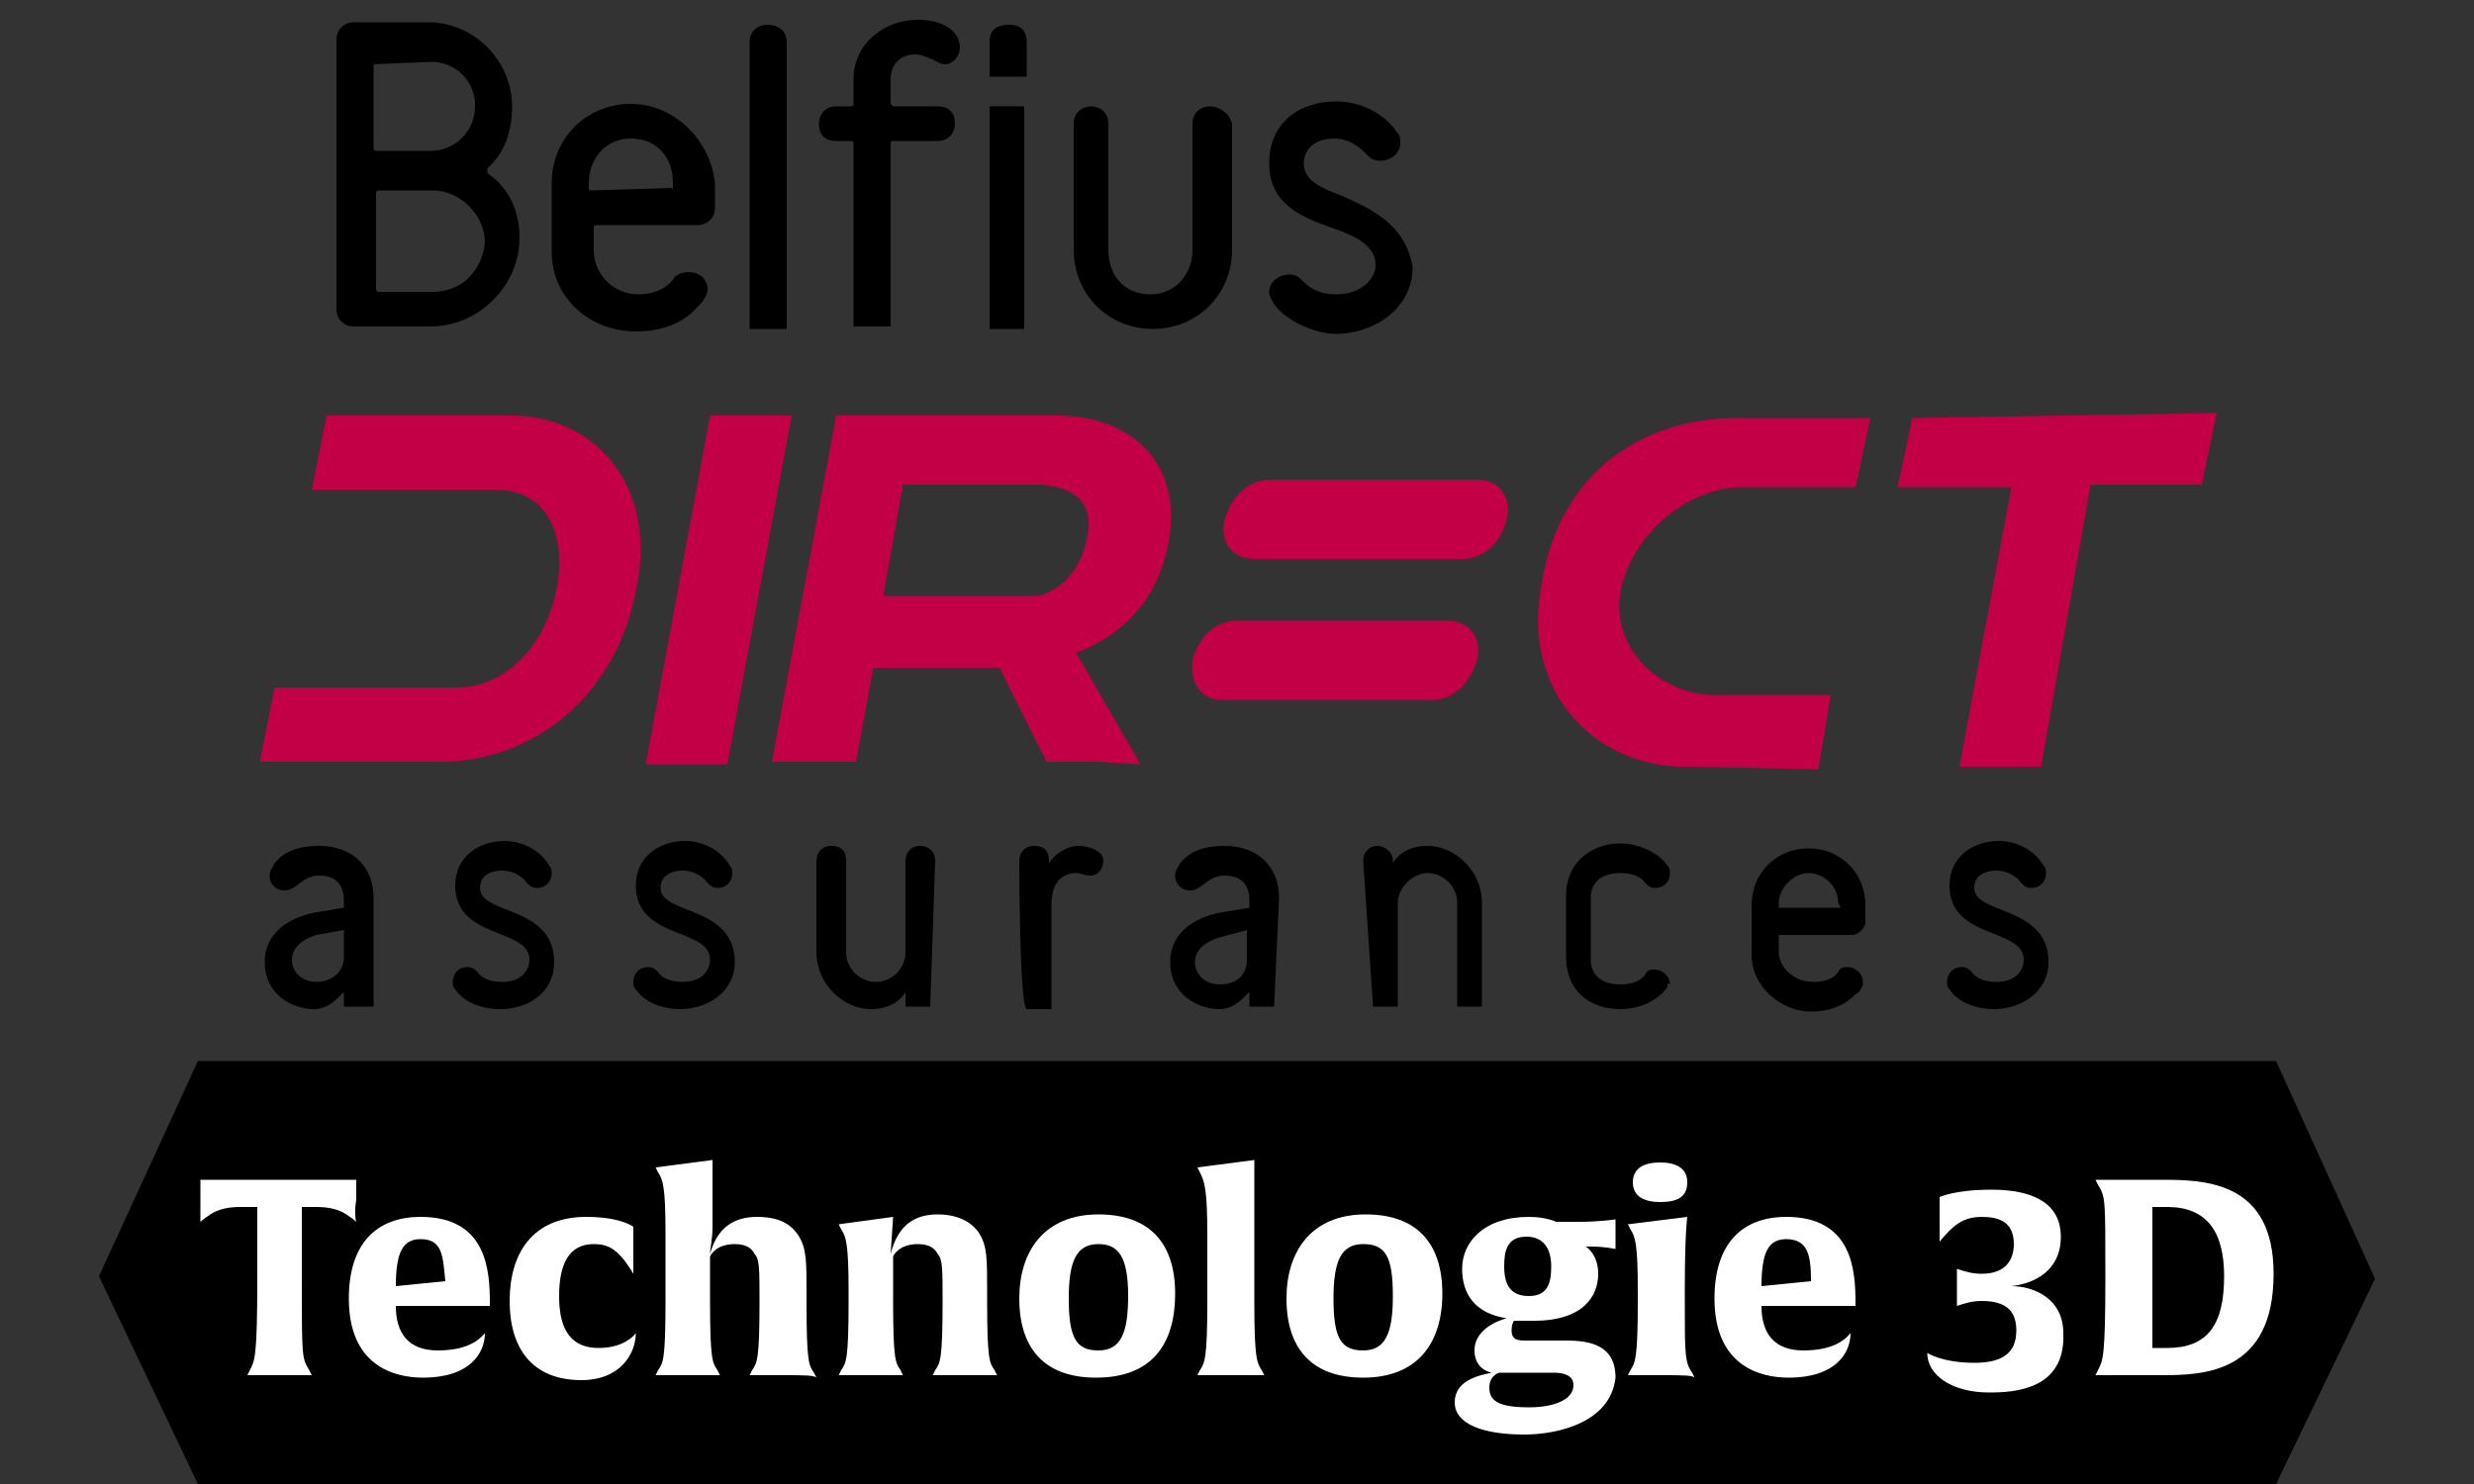 <?xml version="1.0" encoding="utf-8"?>
<!-- Generator: Adobe Illustrator 27.7.0, SVG Export Plug-In . SVG Version: 6.00 Build 0)  -->
<svg version="1.1" id="Calque_1" xmlns="http://www.w3.org/2000/svg" xmlns:xlink="http://www.w3.org/1999/xlink" x="0px" y="0px"
	 width="100px" height="60px" viewBox="0 0 100 60" style="enable-background:new 0 0 100 60;" xml:space="preserve">
<rect x="0" y="0" width="100" height="60" fill="#333333" stroke="none"/>
<style type="text/css">
	.st0{fill:#FFFFFF;}
	.st1{fill:#C30045;}
</style>
<rect x="8" y="42.9" width="84" height="17.1"/>
<polygon points="92,42.9 90,51.6 92,60 96,51.7 "/>
<polygon points="8,42.9 4,51.6 8,60 10,51.7 "/>
<g>
	<path class="st0" d="M14.4,49.4c0,0-0.1-0.1-0.4-0.3c-0.3-0.2-0.7-0.3-1.2-0.3h-0.6v2.9c0,3.2,0,3.2,0.3,3.7l0.1,0.2
		c0,0-0.4,0-1.3,0s-1.3,0-1.3,0l0.1-0.2c0.2-0.4,0.3-0.5,0.3-3.8v-2.8H9.7c-0.5,0-0.9,0.1-1.2,0.3c-0.3,0.2-0.4,0.3-0.4,0.3
		c0,0,0-0.3,0-0.9c0-0.5,0-0.8,0-0.8h6.3c0,0,0,0.2,0,0.8C14.3,49.1,14.4,49.4,14.4,49.4z"/>
	<path class="st0" d="M16,52.8c0,1.1,0.5,1.8,1.7,1.8c1.4,0,1.8-0.6,1.9-0.7c0,0.8-0.6,1.8-2.5,1.8c-1.2,0-3-0.5-3-3.2
		c0-2.2,1.1-3.3,2.9-3.3c2.7,0,2.8,2.2,2.8,3.5v0.1L16,52.8L16,52.8z M17,50.1c-0.7,0-1,0.5-1,1.9l2-0.2
		C17.9,50.8,17.9,50.1,17,50.1z"/>
	<path class="st0" d="M25.7,53.9c0,0.8-0.6,1.9-2.2,1.9c-2,0-2.9-1.3-2.9-3.2c0-1.9,0.9-3.4,3.1-3.4c1.4,0,1.9,0.4,1.9,0.4
		s0,0.3,0,0.8c0,0.6,0,1.1,0,1.1c-0.6-1-1-1.2-1.6-1.2c-1,0-1.4,0.8-1.4,2.1c0,1.1,0.3,2.1,1.6,2.1C25.3,54.5,25.7,53.9,25.7,53.9z"
		/>
	<path class="st0" d="M31.6,55.6c-0.9,0-1.3,0-1.3,0l0.1-0.2c0.2-0.3,0.3-0.4,0.3-2.8c0-1.3,0-1.7-0.2-1.9c-0.1-0.2-0.3-0.4-0.8-0.4
		c-0.8,0-1,0.5-1,0.5v1.8c0,2.4,0.1,2.5,0.3,2.8l0.1,0.2c0,0-0.4,0-1.3,0s-1.3,0-1.3,0l0.1-0.2c0.2-0.3,0.3-0.4,0.3-2.8v-2.7
		c0-1.9-0.1-2.2-0.3-2.5l-0.1-0.2l2.3-0.3c0,0,0,1.1,0,2.1v0.6c0,0.5-0.1,0.9-0.1,1.1c0.3-1.1,1-1.5,1.9-1.5c0.9,0,1.4,0.3,1.7,0.8
		c0.3,0.5,0.3,1,0.3,2.3v0.4c0,2.4,0.1,2.5,0.3,2.8l0.1,0.2C32.9,55.6,32.5,55.6,31.6,55.6z"/>
	<path class="st0" d="M39,55.6c-0.9,0-1.3,0-1.3,0l0.1-0.2c0.2-0.3,0.3-0.4,0.3-2.8c0-1.3,0-1.7-0.2-1.9c-0.1-0.2-0.3-0.4-0.8-0.4
		c-0.8,0-1,0.5-1,0.5v1.8c0,2.4,0.1,2.5,0.3,2.8l0.1,0.2c0,0-0.4,0-1.3,0s-1.3,0-1.3,0l0.1-0.2c0.2-0.3,0.3-0.4,0.3-2.8v-0.4
		c0-1.9-0.1-2.2-0.3-2.5l-0.1-0.2l2.2-0.3L36,50.7c0.3-1.2,1-1.6,1.9-1.6c0.8,0,1.4,0.3,1.7,0.8c0.3,0.5,0.3,1,0.3,2.3v0.4
		c0,2.4,0.1,2.5,0.3,2.8l0.1,0.2C40.3,55.6,39.9,55.6,39,55.6z"/>
	<path class="st0" d="M44.3,55.7c-2.1,0-3.1-1.2-3.1-3.2c0-1.9,1-3.4,3.2-3.4c2.1,0,3.1,1.2,3.1,3.2C47.5,54.3,46.6,55.7,44.3,55.7z
		 M44.4,50.3c-0.9,0-1.2,0.7-1.2,2.2c0,1.6,0.3,2.1,1.2,2.1c0.9,0,1.2-0.7,1.2-2.2C45.6,50.8,45.2,50.3,44.4,50.3z"/>
	<path class="st0" d="M49.7,55.6c-0.9,0-1.3,0-1.3,0l0.1-0.2c0.2-0.3,0.3-0.5,0.3-2.8V50c0-1.9-0.1-2.2-0.3-2.6l-0.1-0.2l2.3-0.3
		c0,0,0,1.1,0,2.2v3.5c0,2.3,0.1,2.5,0.3,2.8l0.1,0.2C51.1,55.6,50.7,55.6,49.7,55.6z"/>
	<path class="st0" d="M55.1,55.7c-2.1,0-3.1-1.2-3.1-3.2c0-1.9,1-3.4,3.2-3.4c2.1,0,3.1,1.2,3.1,3.2C58.3,54.3,57.3,55.7,55.1,55.7z
		 M55.1,50.3c-0.9,0-1.2,0.7-1.2,2.2c0,1.6,0.3,2.1,1.2,2.1c0.9,0,1.2-0.7,1.2-2.2C56.3,50.8,56,50.3,55.1,50.3z"/>
	<path class="st0" d="M61.6,58c-1.6,0-2.8-0.4-2.8-1.3c0-0.9,1-1.1,1.5-1.2c0,0-0.7-0.1-0.7-0.9c0-1,1.3-1.3,1.3-1.3
		c-1.3-0.2-1.8-1-1.8-2c0-1.1,0.9-2.1,2.7-2.1c0.7,0,1.1,0.2,1.1,0.2h0.9c0.9,0,1.5-0.1,1.5-0.1s0,0.2,0,0.6s0,0.6,0,0.6
		s-0.4-0.1-1-0.1h-0.2c0,0,0.5,0.3,0.5,1.1c0,0.9-0.6,1.9-2.6,1.9c-0.3,0-0.8,0-0.8,0s-0.1,0.1-0.1,0.4c0,0.4,0.3,0.4,0.6,0.4h1.6
		c1,0,2,0.2,2,1.5C65.1,57.5,63,58,61.6,58z M62.8,55.5h-2.2c0,0-0.4,0.1-0.4,0.6c0,0.5,0.3,0.8,1.6,0.8c1,0,1.8-0.3,1.8-0.9
		C63.6,55.6,63.2,55.5,62.8,55.5z M61.7,50c-0.8,0-0.9,0.6-0.9,1.2c0,0.8,0.3,1.2,1,1.2c0.8,0,0.9-0.6,0.9-1.2
		C62.7,50.5,62.4,50,61.7,50z"/>
	<path class="st0" d="M67.1,55.6c-0.9,0-1.3,0-1.3,0l0.1-0.2c0.2-0.3,0.3-0.5,0.3-2.8v-0.4c0-1.9-0.1-2.2-0.3-2.5l-0.1-0.2l2.4-0.3
		c0,0-0.1,0.6-0.1,3v0.5c0,2,0,2.4,0.3,2.8l0.1,0.2C68.4,55.6,68,55.6,67.1,55.6z M67.1,48.6c-0.6,0-1.1-0.2-1.1-0.8
		c0-0.6,0.5-0.8,1.1-0.8c0.6,0,1.1,0.2,1.1,0.8C68.2,48.4,67.8,48.6,67.1,48.6z"/>
	<path class="st0" d="M71.2,52.8c0,1.1,0.5,1.8,1.7,1.8c1.4,0,1.8-0.6,1.9-0.7c0,0.8-0.6,1.8-2.5,1.8c-1.2,0-3-0.5-3-3.2
		c0-2.2,1.1-3.3,2.9-3.3c2.7,0,2.8,2.2,2.8,3.5v0.1L71.2,52.8L71.2,52.8z M72.2,50.1c-0.7,0-1,0.5-1,1.9l2-0.2
		C73.2,50.8,73.1,50.1,72.2,50.1z"/>
	<path class="st0" d="M80.4,56.3c-1.5,0-2.5-0.7-2.5-1.6c0,0,0.6,0.4,1.9,0.4c1,0,1.7-0.3,1.7-1.3c0-0.7-0.3-1.2-1.4-1.2
		c-0.4,0-0.7,0.1-1,0.2c0,0,0-0.1,0-0.7c0-0.6,0-0.8,0-0.8c0.3,0.1,0.6,0.2,1,0.2c1,0,1.3-0.6,1.3-1.2c0-0.9-0.6-1.1-1.3-1.1
		c-0.8,0-1.2,0.4-1.7,1c0,0,0-0.4,0-0.9c0-0.7,0-0.9,0-0.9s0.6-0.3,2.1-0.3c1.9,0,2.8,0.7,2.8,1.9c0,1.4-1.1,1.9-2,2
		c0.9,0,2.1,0.5,2.1,1.9C83.5,56.2,81.4,56.3,80.4,56.3z"/>
	<path class="st0" d="M87.4,55.6c-0.4,0-1.3,0-1.6,0c-0.7,0-1.1,0-1.1,0l0.1-0.2c0.2-0.4,0.3-0.5,0.3-3.8c0-3.2,0-3.2-0.3-3.7
		l-0.1-0.2c0,0,0.4,0,1,0c0.4,0,1.2,0,1.7,0c1.8,0,4.5,0.1,4.5,3.8C91.9,55.5,89.1,55.6,87.4,55.6z M87.6,48.8c-0.4,0-0.6,0-0.6,0
		v5.7c0,0,0.2,0,0.6,0c1.6,0,2.3-0.9,2.3-2.9C89.9,49.8,89.2,48.8,87.6,48.8z"/>
</g>
<g>
	<path class="st1" d="M49.5,21c0.2-0.7,0.8-1.6,1.8-1.6h8.4c1,0,1.4,0.8,1.2,1.6c-0.2,0.8-0.8,1.6-1.8,1.6h-8.4
		C49.7,22.6,49.3,21.8,49.5,21z"/>
	<path class="st1" d="M48.2,26.7c0.2-0.8,0.8-1.6,1.8-1.6h8.5c1,0,1.4,0.8,1.2,1.6c-0.2,0.7-0.8,1.6-1.8,1.6h-8.5
		C48.4,28.3,48.1,27.4,48.2,26.7z"/>
	<path class="st1" d="M28.7,16.8l-2.6,14.1h3.3l2.6-14.1H28.7z"/>
	<path class="st1" d="M62.3,23.7c-0.8,4.2,2.1,7.3,5.8,7.3l5.4,0.1l0.5-3h-4.7c-2.1,0-4.2-1.8-3.8-4.2c0.5-2.4,2.8-4.2,4.9-4.2H75
		l0.6-2.8h-5.4C66.5,16.9,63,19,62.3,23.7z"/>
	<path class="st1" d="M77.3,16.9l-0.6,2.8h4.6L79.2,31h3.3l2-11.4H89l0.6-2.9L77.3,16.9L77.3,16.9z"/>
	<path class="st1" d="M42.7,16.8h-8.9l-2.6,14h3.4l0.7-3.8h5.1l1.9,3.8h2.1l1.7,0.1l-2.6-4.5c1.8-0.7,3.2-2,3.7-4.3
		C47.9,18.7,45.7,16.8,42.7,16.8z M43.9,21.9c-0.3,1.5-1.5,2.2-2.1,2.2h-6.1l0.8-4.5h5.6C43.5,19.7,44.3,20.4,43.9,21.9z"/>
	<path class="st1" d="M20.6,16.8h-7.4l-0.6,3H20c2.2,0,2.9,1.9,2.5,4s-1.9,4-4.1,4h-7.3l-0.6,3h7.3c3.8,0,7.1-2.7,7.9-6.9
		C26.6,19.9,24.3,16.8,20.6,16.8z"/>
	<path d="M41.5,3.1V1.7c0-0.5-0.3-0.7-0.7-0.7C40.3,1,40,1.2,40,1.7v1.4C40,3.1,41.5,3.1,41.5,3.1z"/>
	<path d="M40,4.3v9h1.4v-9H40z"/>
	<path d="M19.7,7L19.7,7V6.8c0.7-0.6,1-1.5,1-2.5c0-1.8-1.5-3.4-3.4-3.4h-3c-0.4,0-0.7,0.3-0.7,0.7v10.9c0,0.4,0.3,0.7,0.7,0.7h3.1
		c1.9,0,3.6-1.6,3.6-3.6C21,8.6,20.6,7.6,19.7,7z M15.1,2.6C15.1,2.5,15.2,2.5,15.1,2.6l2.3-0.1c1,0,1.7,0.7,1.8,1.6v0.2
		c0,1-0.8,1.8-1.8,1.8h-2.2c-0.1,0-0.1-0.1-0.1-0.1C15.1,6,15.1,2.6,15.1,2.6z M17.5,11.8h-2.2c-0.1,0-0.1-0.1-0.1-0.1V7.8
		c0-0.1,0.1-0.1,0.1-0.1h2.2c1.1,0,2.1,1,2.1,2.1C19.5,10.9,18.7,11.8,17.5,11.8z"/>
	<path d="M25.5,4.2c-1.8,0-3.2,1.4-3.2,3.2v2.8c0,1.8,1.5,3.2,3.4,3.2c1,0,1.9-0.3,2.5-1c0.1-0.1,0.2-0.2,0.2-0.2
		c0.1-0.2,0.2-0.3,0.2-0.5c0-0.4-0.3-0.7-0.8-0.7c-0.2,0-0.5,0.1-0.6,0.3l0,0c-0.3,0.4-0.8,0.6-1.4,0.6c-1,0-1.8-0.8-1.8-1.8V9.2
		c0-0.1,0.1-0.1,0.1-0.1h4.1c0.4,0,0.7-0.3,0.7-0.7v-1C28.7,5.6,27.2,4.2,25.5,4.2z M27.2,7.6C27.2,7.7,27.1,7.7,27.2,7.6l-3.3,0.1
		c-0.1,0-0.1-0.1-0.1-0.1V7.4c0-1,0.7-1.8,1.7-1.8s1.7,0.7,1.7,1.8V7.6z"/>
	<path d="M31,1c-0.3,0-0.7,0.2-0.7,0.7v11.6h1.5V1.7C31.8,1.2,31.4,1,31,1z"/>
	<path d="M37.1,0.8c-1.4,0-2.6,1-2.6,2.4v1c0,0.1-0.1,0.1-0.1,0.1h-0.6c-0.5,0-0.7,0.4-0.7,0.7c0,0.4,0.2,0.7,0.7,0.7h0.6
		c0.1,0,0.1,0.1,0.1,0.1v7.4H36V5.8c0-0.1,0.1-0.1,0.1-0.1h1.8c0.5,0,0.7-0.4,0.7-0.7c0-0.4-0.2-0.7-0.7-0.7h-1.8
		C36,4.2,36,4.2,36,4.2v-1c0-0.5,0.3-1,1-1c0.3,0,0.6,0.2,0.7,0.2c0.2,0.1,0.3,0.2,0.5,0.2c0.3,0,0.6-0.3,0.6-0.7
		C38.8,1.4,38.3,0.8,37.1,0.8z"/>
	<path d="M48.9,4.3c-0.3,0-0.7,0.2-0.7,0.7v5.1c0,1-0.7,1.8-1.7,1.8s-1.7-0.7-1.7-1.8V5c0-0.5-0.4-0.7-0.7-0.7
		c-0.3,0-0.7,0.2-0.7,0.7v5.1c0,1.8,1.4,3.2,3.2,3.2c1.8,0,3.2-1.4,3.2-3.2V5C49.7,4.6,49.3,4.3,48.9,4.3z"/>
	<path d="M54.2,7.9c-0.8-0.3-1.5-0.6-1.5-1.3c0-0.6,0.5-1,1.2-1c0.5,0,0.9,0.2,1.3,0.6l0,0c0.2,0.2,0.3,0.3,0.6,0.3
		c0.4,0,0.8-0.3,0.8-0.7c0-0.2,0-0.3-0.1-0.4c-0.5-0.8-1.5-1.3-2.5-1.3c-1.4,0-2.7,0.8-2.7,2.5s1.4,2.2,2.5,2.6
		c0.9,0.3,1.8,0.7,1.8,1.5c0,0.6-0.6,1.2-1.6,1.2c-0.6,0-1-0.2-1.3-0.5l0,0c-0.2-0.2-0.3-0.3-0.6-0.3c-0.4,0-0.8,0.3-0.8,0.7
		c0,0.2,0.1,0.3,0.2,0.5c0.5,0.7,1.7,1.2,2.5,1.2c1.5,0,3.1-1,3.1-2.7C56.8,9,55.3,8.4,54.2,7.9z"/>
	<path d="M15,40.7h-1.1v-0.6c-0.2,0.2-0.6,0.7-1.2,0.7c-0.9,0-2-0.6-2-1.9c0-1.2,1-1.8,2-2l1.2-0.2v-0.3c0-0.6-0.3-1-1-1
		c-0.7,0-0.9,0.6-1.4,0.6c-0.3,0-0.6-0.2-0.6-0.6c0-0.2,0.1-0.3,0.2-0.5c0.4-0.5,1-0.7,1.8-0.7c1.4,0,2.2,0.9,2.2,2.1V40.7L15,40.7z
		 M13.9,37.6l-1.1,0.2c-0.7,0.2-1,0.6-1,1c0,0.5,0.4,0.9,1,0.9c0.6,0,1.1-0.4,1.1-1V37.6z"/>
	<path d="M20.2,40.8c-0.6,0-1.4-0.2-1.8-0.8c-0.1-0.1-0.1-0.2-0.1-0.3c0-0.3,0.2-0.6,0.6-0.6c0.2,0,0.3,0.1,0.4,0.2
		c0.2,0.3,0.6,0.4,1,0.4c0.8,0,1.1-0.5,1.1-0.9c0-1.3-3-0.8-3-3c0-1.2,1-1.8,2-1.8c0.6,0,1.4,0.3,1.8,1c0.1,0.1,0.1,0.2,0.1,0.3
		c0,0.3-0.2,0.6-0.6,0.6c-0.2,0-0.3-0.1-0.4-0.2c-0.2-0.3-0.6-0.5-1-0.5c-0.6,0-0.9,0.3-0.9,0.7c0,1.1,3,0.7,3,3
		C22.4,40.1,21.4,40.8,20.2,40.8z"/>
	<path d="M27.5,40.8c-0.6,0-1.4-0.2-1.8-0.8c-0.1-0.1-0.1-0.2-0.1-0.3c0-0.3,0.2-0.6,0.6-0.6c0.2,0,0.3,0.1,0.4,0.2
		c0.2,0.3,0.6,0.4,1,0.4c0.8,0,1.1-0.5,1.1-0.9c0-1.3-3-0.8-3-3c0-1.2,1-1.8,2-1.8c0.6,0,1.4,0.3,1.8,1c0.1,0.1,0.1,0.2,0.1,0.3
		c0,0.3-0.2,0.6-0.6,0.6c-0.2,0-0.3-0.1-0.4-0.2c-0.2-0.3-0.6-0.5-1-0.5c-0.6,0-0.9,0.3-0.9,0.7c0,1.1,3,0.7,3,3
		C29.7,40.1,28.6,40.8,27.5,40.8z"/>
	<path d="M37.6,40.7h-1v-0.6c-0.1,0.2-0.5,0.7-1.4,0.7c-1.1,0-2.2-1-2.2-2.3v-3.7c0-0.3,0.2-0.6,0.6-0.6s0.6,0.2,0.6,0.6v3.7
		c0,0.7,0.6,1.2,1.2,1.2c0.7,0,1.2-0.6,1.2-1.2v-3.7c0-0.3,0.2-0.6,0.6-0.6c0.3,0,0.6,0.2,0.6,0.6L37.6,40.7L37.6,40.7L37.6,40.7z"
		/>
	<path d="M41.2,34.8c0-0.3,0.2-0.6,0.6-0.6s0.6,0.2,0.6,0.6v0.1c0.1-0.2,0.6-0.7,1.2-0.7c0.4,0,1,0.2,1,0.6c0,0.3-0.2,0.6-0.5,0.6
		s-0.4-0.1-0.6-0.1c-0.6,0-1,0.4-1,1.3v4.2h-1C41.2,40.7,41.2,34.8,41.2,34.8z"/>
	<path d="M51.5,40.7h-1v-0.6c-0.2,0.2-0.6,0.7-1.2,0.7c-0.9,0-2-0.6-2-1.9c0-1.2,1-1.8,2-2l1.2-0.2v-0.3c0-0.6-0.3-1-1-1
		S48.6,36,48.1,36c-0.3,0-0.6-0.2-0.6-0.6c0-0.2,0.1-0.3,0.2-0.5c0.4-0.5,1-0.7,1.8-0.7c1.4,0,2.2,0.9,2.2,2.1L51.5,40.7L51.5,40.7z
		 M50.4,37.6l-1.1,0.3c-0.7,0.2-1,0.6-1,1c0,0.5,0.4,0.9,1,0.9c0.7,0,1.1-0.4,1.1-1V37.6z"/>
	<path d="M55.1,34.8c0-0.3,0.2-0.6,0.6-0.6c0.2,0,0.6,0.2,0.6,0.6v0.1c0.1-0.2,0.5-0.7,1.4-0.7c1.1,0,2.2,1,2.2,2.3v4.2h-1v-4.2
		c0-0.7-0.6-1.2-1.2-1.2s-1.2,0.6-1.2,1.2v4.2h-1L55.1,34.8L55.1,34.8L55.1,34.8z"/>
	<path d="M67.4,39.9c-0.4,0.6-1.2,0.9-1.9,0.9c-1.3,0-2.2-0.8-2.2-2.1v-2.5c0-1.3,1-2.1,2.2-2.1c0.6,0,1.5,0.3,1.9,0.9
		c0.1,0.1,0.1,0.2,0.1,0.3c0,0.3-0.2,0.6-0.6,0.6c-0.2,0-0.3-0.1-0.4-0.2c-0.2-0.3-0.6-0.4-1-0.4c-0.8,0-1.2,0.4-1.2,1v2.5
		c0,0.6,0.4,1,1.2,1c0.4,0,0.8-0.1,1-0.4c0.1-0.2,0.2-0.2,0.4-0.2c0.2,0,0.6,0.2,0.6,0.6C67.4,39.7,67.4,39.8,67.4,39.9z"/>
	<path d="M74.9,37.8h-3v0.7c0,0.6,0.6,1.2,1.4,1.2c0.4,0,0.8-0.1,1-0.4c0.1-0.2,0.2-0.2,0.4-0.2c0.2,0,0.6,0.2,0.6,0.6
		c0,0.1,0,0.2-0.1,0.3c0,0,0,0.1-0.2,0.2c-0.5,0.5-1.1,0.7-1.8,0.7c-1.2,0-2.4-1-2.4-2.3v-2c0-1.3,1-2.3,2.3-2.3s2.3,1,2.3,2.3v0.7
		C75.4,37.5,75.1,37.8,74.9,37.8L74.9,37.8z M74.3,36.5c0-0.7-0.6-1.2-1.2-1.2c-0.6,0-1.2,0.6-1.2,1.2v0.2h2.5L74.3,36.5L74.3,36.5
		L74.3,36.5z"/>
	<path d="M80.6,40.8c-0.6,0-1.4-0.2-1.8-0.8c-0.1-0.1-0.1-0.2-0.1-0.3c0-0.3,0.2-0.6,0.6-0.6c0.2,0,0.3,0.1,0.4,0.2
		c0.2,0.3,0.6,0.4,1,0.4c0.8,0,1.1-0.5,1.1-0.9c0-1.3-3-0.8-3-3c0-1.2,1-1.8,2-1.8c0.6,0,1.4,0.3,1.8,1c0.1,0.1,0.1,0.2,0.1,0.3
		c0,0.3-0.2,0.6-0.6,0.6c-0.2,0-0.3-0.1-0.4-0.2c-0.2-0.3-0.6-0.5-1-0.5c-0.6,0-0.9,0.3-0.9,0.7c0,1.1,3,0.7,3,3
		C82.8,40.1,81.7,40.8,80.6,40.8L80.6,40.8z"/>
</g>
</svg>
